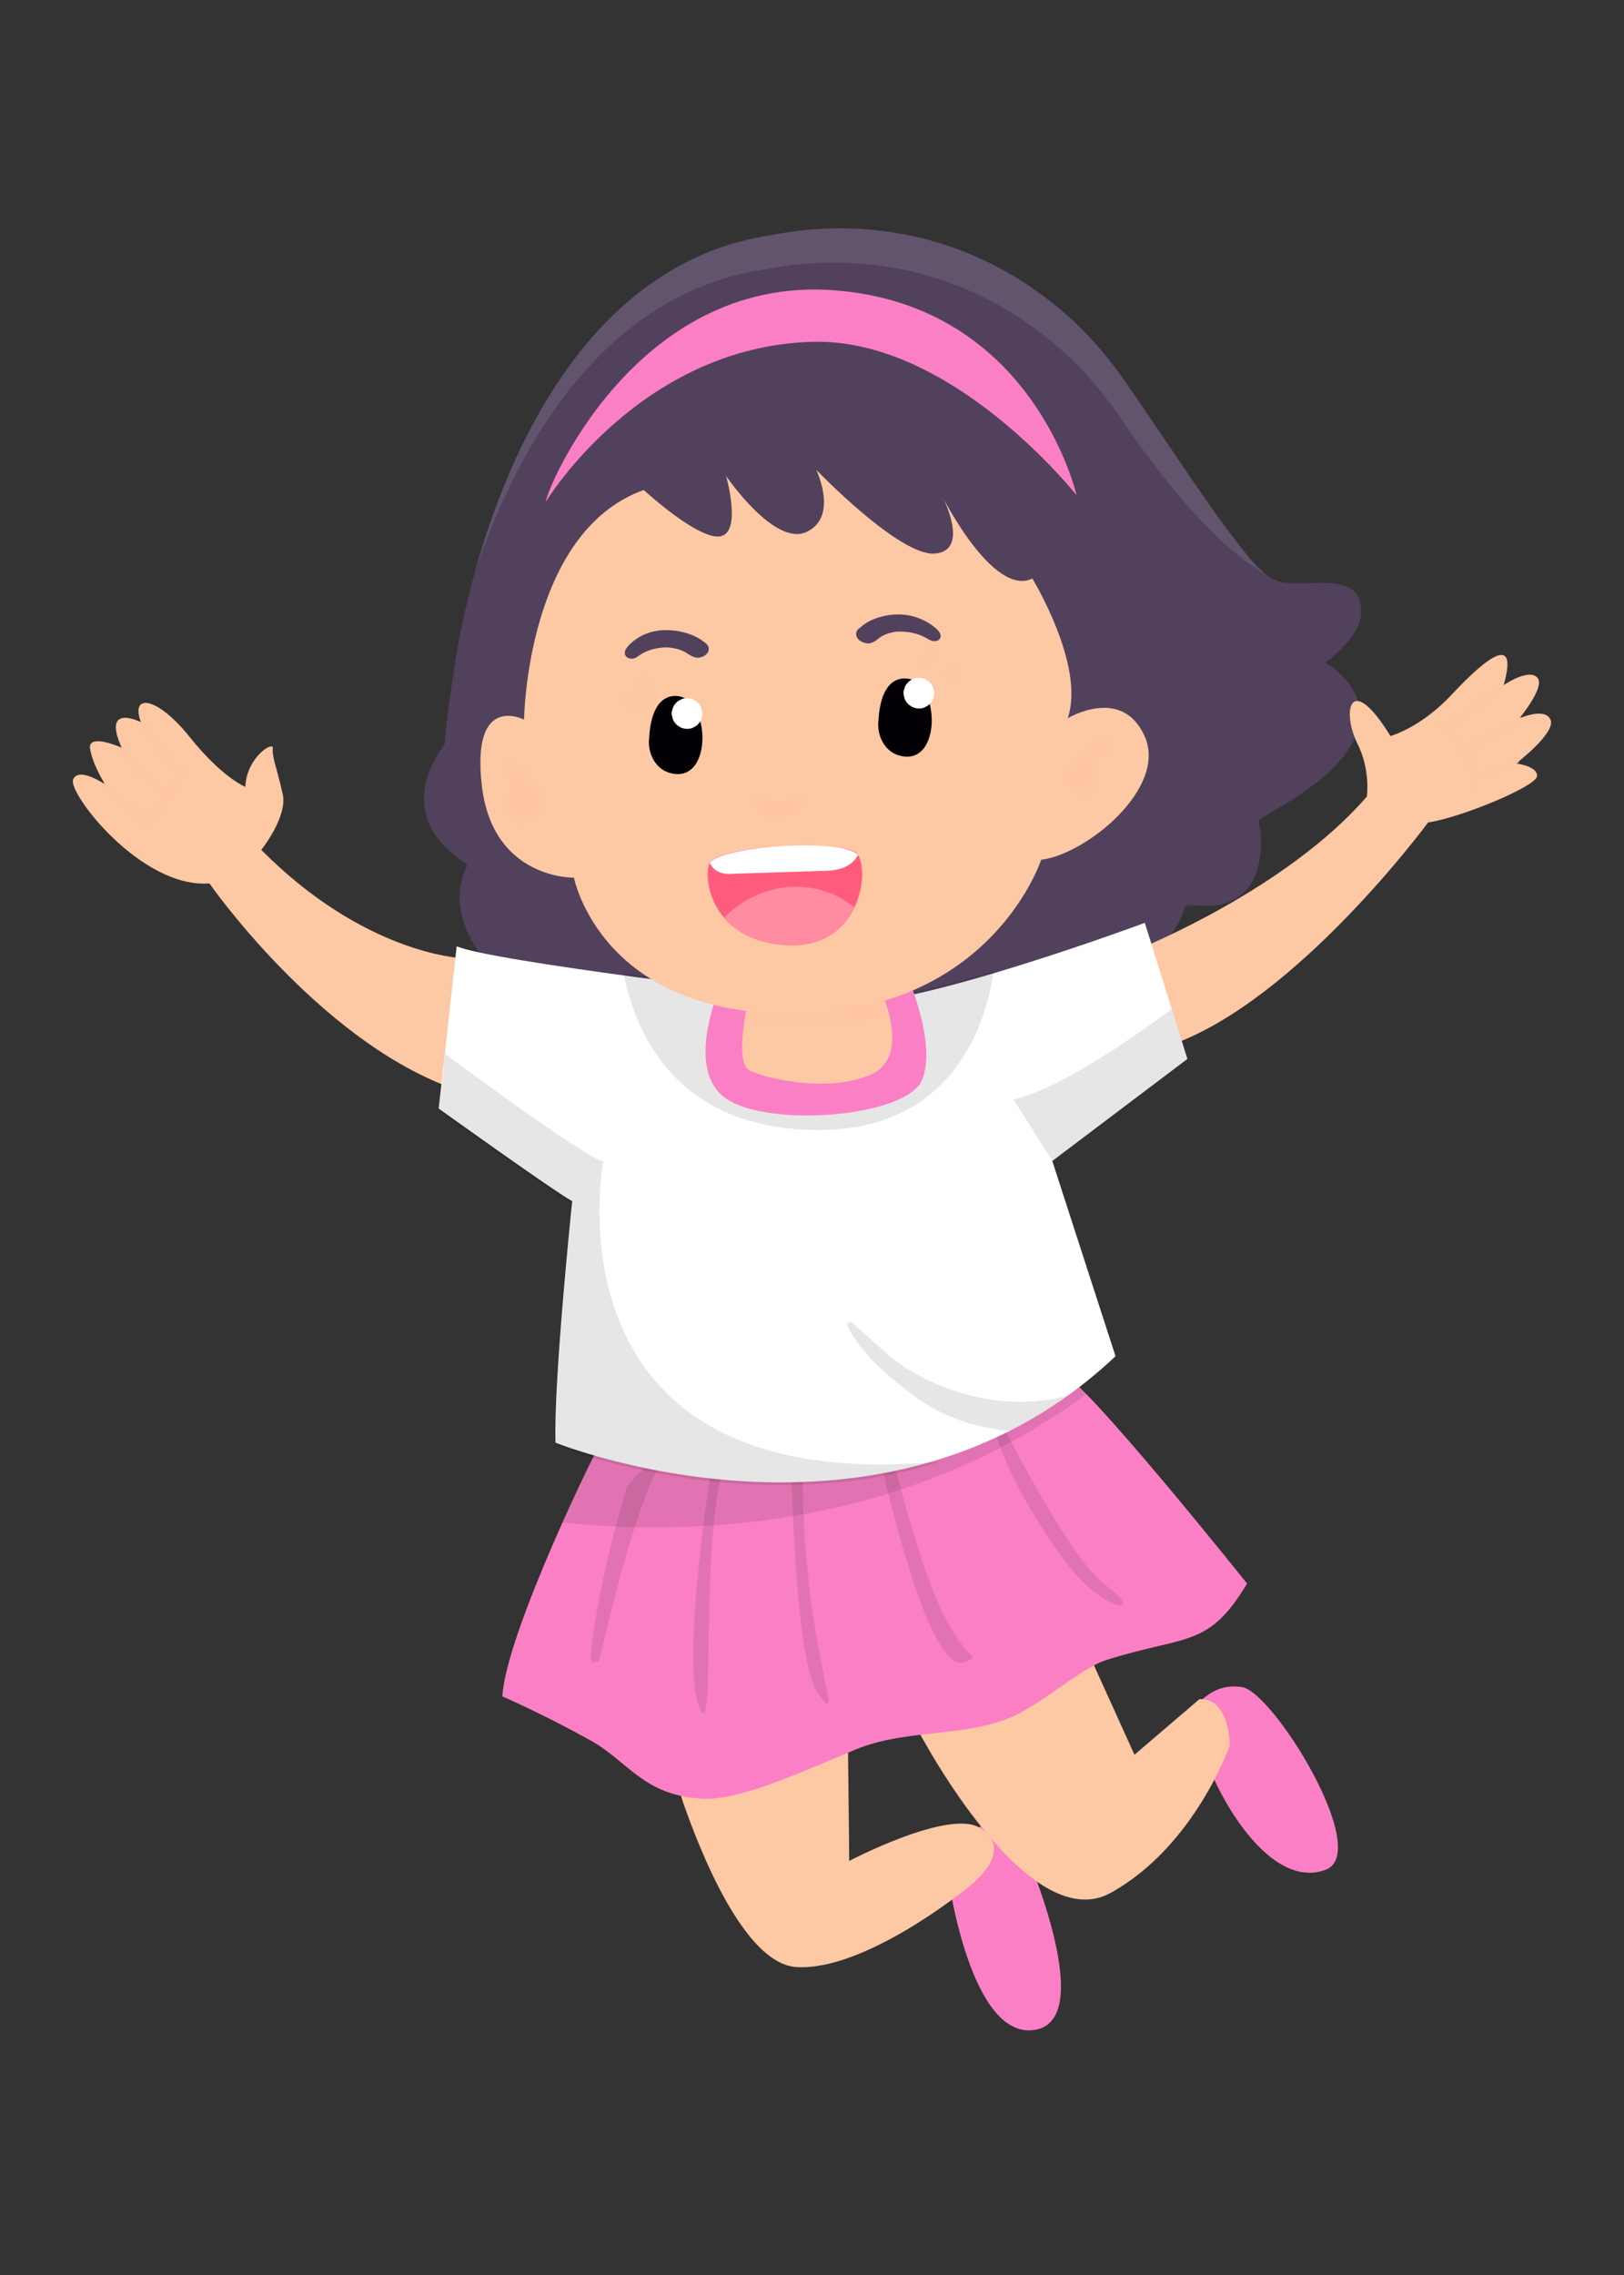 <?xml version="1.0" encoding="UTF-8"?>
<svg xmlns="http://www.w3.org/2000/svg" xmlns:xlink="http://www.w3.org/1999/xlink" viewBox="0 0 200 280">
  <rect x="0" y="0" width="200" height="280" fill="#333333" stroke="none"/>
  <defs>
    <style>
      .cls-1 {
        fill: #ff5c7d;
      }

      .cls-2 {
        fill: #ffc5a3;
        opacity: .5;
      }

      .cls-2, .cls-3, .cls-4 {
        mix-blend-mode: multiply;
      }

      .cls-5 {
        fill: #ff8ca1;
      }

      .cls-6, .cls-7 {
        fill: #fff;
      }

      .cls-8 {
        fill: none;
      }

      .cls-9 {
        fill: #fb7fc5;
      }

      .cls-10 {
        fill: #030005;
      }

      .cls-11 {
        isolation: isolate;
      }

      .cls-3 {
        opacity: .25;
      }

      .cls-3, .cls-12 {
        fill: #51415c;
      }

      .cls-7, .cls-4 {
        opacity: .1;
      }

      .cls-13 {
        fill: #fdc8a4;
      }

      .cls-14 {
        clip-path: url(#clippath);
      }
    </style>
    <clipPath id="clippath">
      <rect class="cls-8" width="200" height="280"/>
    </clipPath>
  </defs>
  <g class="cls-11">
    <g id="_圖層_1" data-name="圖層 1">
      <g class="cls-14">
        <g>
          <path class="cls-12" d="M63.78,122.13c-1.46-.99-9.8-7.94-6.36-15.36.05-.14.1-.39.01-.46-.82-.53-5.79-3.54-5.16-8.92.2-2.22,1.34-4.15,2.49-5.85.05-.38.22-3.34.98-7.88,1.88-14.34,11.02-50.67,39.38-54.74,1.31-.19,19.29-4.64,35.67,9.35,3.41,2.88,6.19,6.25,8.78,10.15,4.76,6.82,9.45,14.31,14.26,20.21,2.68,3.13,3.83,3.18,6.16,3.15,2.49.09,7.12-.77,7.55,2.62.76,2.89-2.6,5.85-4.27,7.16,5.72,3.69,6.24,9.63-2.35,15.66-1.4,1.08-3.79,2.39-5.53,3.45-.27.2-.38.29-.35.55.86,4.38-.18,11.06-7.73,10.21-.66,0-1.31-.33-1.48.46-1.08,3.34-3.88,6.36-7.93,7.63-3.56,1.52-6.83,3.54-9.54,5.23-1.43.45-27.05,8.19-38.92,6.67-8.08-.65-19.59-5.69-25.64-9.29h-.01Z"/>
          <path class="cls-3" d="M162.86,75.08c-.43-3.39-5.06-2.54-7.55-2.62-2.33.03-4.55.13-7.23-3-.53-.65-6.82-8.86-7.05-8.59-11.95,13.64-24.67-7.36-24.67-7.36,0,0-.11,5.79-4.77,7.75-4.67,1.97-10.74-11.79-10.74-11.79,0,0,.23,6.57-4.36,8.75-4.59,2.19-9.28-8.45-9.28-8.45,0,0-.07,8.23-3.23,8.76-3.16.52-9.08-4.21-9.08-4.21-14.35,11.83-14.1,32.63-14.1,32.63,0,0-1.6-.87-3.01-3.31-.75,4.47-.92,7.39-.96,7.77-1.16,1.69-2.29,3.63-2.49,5.85-.63,5.38,4.34,8.39,5.16,8.92.08.07.03.32-.01.46-3.44,7.42,5.67,15.88,8.36,17.72,2.69,1.84,15.08,6.57,21.6,7.09,2.82.36,6.43.19,10.3-.27,11.23-1.88,22.98-5.43,23.94-5.72,2.71-1.68,5.99-3.7,9.54-5.23,4.05-1.27,6.85-4.3,7.93-7.63.17-.8.82-.47,1.48-.46.04,0,.07,0,.1,0,7.46.77,8.48-5.86,7.62-10.22-.02-.26.08-.34.35-.55,1.74-1.06,4.13-2.37,5.53-3.45,8.59-6.03,8.07-11.97,2.35-15.66,1.67-1.31,5.03-4.27,4.27-7.16Z"/>
          <path class="cls-7" d="M94.37,33.14c1.31-.19,19.29-4.64,35.67,9.35,3.41,2.88,6.19,6.25,8.78,10.15,4.76,6.82,10.87,14.53,17.22,18.16h0c-.64-.47-1.34-1.15-2.21-2.17-4.81-5.9-9.5-13.39-14.26-20.21-2.58-3.89-5.36-7.27-8.78-10.15-16.38-13.99-34.36-9.54-35.67-9.35-21.66,3.1-32.11,25.04-36.68,41.61,5.32-15.88,16.08-34.56,35.92-37.4Z"/>
          <path class="cls-13" d="M56.64,117.9s-11.83-.56-24.46-13.3c0,0,3.26-4.07,2.64-6.85-.7-3.16-1.35-4.63-1.22-5.63.13-1-3.24,1.06-3.39,4.72,0,0-2.84-1.12-6.84-6.12-3.99-5-7.35-5.46-6.02-1.84,0,0-4.87-2.45-2.37,3.14,0,0-4.27-1.91-3.88.2.4,2.11,1.85,4.32,1.85,4.32,0,0-3.3-2.25-3.95-.59s8.36,13.41,16.79,12.78c0,0,13.24,18.99,29.53,25.07l1.31-15.91Z"/>
          <path class="cls-13" d="M140.42,116.72s18.02-7.25,27.91-18.68c0,0,.47-3.24-1.13-6.45-2.04-4.09-.93-9.07,4.04-1,0,0,3.7-1,7.52-5.08,4.78-5.11,8.16-7.31,6.42-1.19,0,0,3.13-2.15,4.18-.88.94,1.13-2.24,4.97-2.24,4.97,0,0,3.18-1.42,3.84.19.66,1.61-4.25,5.37-4.25,5.37,0,0,2.66.3,2.58,1.55-.07,1.25-9.25,5.07-13.42,5.71,0,0-16.06,21.82-31.58,27.35l-3.87-11.85Z"/>
          <path class="cls-9" d="M125.66,226.41s9.88,21.98,1.86,23.41c-8.03,1.43-10.76-18.89-10.76-18.89,0,0,1.74-10.2,8.9-4.51Z"/>
          <path class="cls-9" d="M147.14,210.23s2.04-3.24,5.86-2.58,16.03,20.32,10.24,22.48-11.43-5.8-14.12-12.03l-1.98-7.86Z"/>
          <path class="cls-13" d="M118.45,232.89s-12.16,9.74-20.38,9.21c-6.49-.42-11.99-14.59-14.03-20.51-.54-1.58-.85-5.27-.85-5.27l21.23-2.41.14,12.45.02,2.68s12.29-6.45,16.09-4.07c.26.16.49.34.68.5.31.28.54.56.71.85,1.76,2.99-3.62,6.57-3.62,6.57Z"/>
          <path class="cls-13" d="M151.45,214.83s-4.3,12.39-14.65,18.13c-4.79,2.66-10.24-1.46-14.73-6.65-.25-.28-.48-.56-.71-.85-3.14-3.78-5.73-7.96-7.16-10.45-.79-1.37-1.98-3.53-1.98-3.53l21.39-8.97,3.55,7.82,2.55,5.64,8-6.84c3.79-.15,3.74,5.7,3.74,5.7Z"/>
          <path class="cls-9" d="M74.27,177.09c-.48.37-12.02,24.01-12.4,31.7,0,0,4.85,2.09,10.79,5.38,4.81,2.67,6.52,6.79,13.82,7.21,4.93.28,13.55-3.91,19.13-6.15,5.96-2.39,13.05-1.46,18.68-3.78,3.94-1.62,8.79-6.13,11.87-7.11,9.88-3.15,12.61-1.41,17.42-9.44,0,0-20-25.07-23-26.06s-56.33,8.26-56.33,8.26Z"/>
          <path class="cls-4" d="M133.81,171.57c-1.5-1.54-2.65-2.56-3.2-2.74-3-.99-56.33,8.26-56.33,8.26-.21.16-2.47,4.65-5.01,10.32,17.24,1.73,42.48.39,64.55-15.84Z"/>
          <path class="cls-4" d="M77.25,182.85s-3.68,11.76-4.52,21.14c-.06.69.94.85,1.1.18,1.7-7.28,4.9-19.93,7.6-24.13,3.87-6.03-4.17,2.81-4.17,2.81Z"/>
          <path class="cls-4" d="M87.61,180.62s-3.78,23.81-1.52,29.45c2.26,5.64-.2-21.29,3.54-31.5,3.74-10.21-2.02,2.05-2.02,2.05Z"/>
          <path class="cls-4" d="M97.43,179.79s.38,24.58,3.33,28.68c3.94,5.46-2.67-7.19-1.82-31.15.85-23.96-1.52,2.47-1.52,2.47Z"/>
          <path class="cls-4" d="M107.08,173.67s6.64,33.3,11.83,30.86c2.6-1.22-1.14,1.08-5.77-13.75-4.64-14.83-4.09-18.64-6.06-17.11Z"/>
          <path class="cls-4" d="M122.21,172.89s9,18.45,13.82,22.09,1.07,3.38-2.71-.31c-3.78-3.69-11.89-16.89-11.12-21.78Z"/>
          <path class="cls-6" d="M56.24,116.47l-2.21,19.97s14.17,10.16,16.44,11.4c0,0-2.3,22.04-2.06,29.72,0,0,40.41,16.3,68.97-10.64l-7.79-24.03,16.64-12.56-5.24-16.75s-28.56,10.6-36.8,9.8-43.84-5.09-47.96-6.92Z"/>
          <path class="cls-4" d="M113.37,169.4c-3.35-1.64-5.62-4.22-8.4-6.59-.3-.25-.79.02-.59.41,1.68,3.44,5.18,6.36,8.21,8.61,3.42,2.52,7.53,3.93,11.74,4.27,2.43-1.23,4.84-2.67,7.19-4.36-5.95,1.71-12.66.55-18.15-2.34Z"/>
          <path class="cls-4" d="M129.59,142.89l16.64-12.56-1.92-6.15c-5.39,3.98-14.2,10.01-19.49,11.13l4.77,7.57Z"/>
          <path class="cls-4" d="M115.94,179.87c-49.61,4.72-41.65-36.94-41.65-36.94-1.63-.15-14.07-9.22-19.47-13.21l-.78,7.06s14.17,10.16,16.44,11.4c0,0-2.3,22.04-2.06,29.72,0,0,23.63,9.53,47.52,1.97Z"/>
          <path class="cls-4" d="M99.74,139.06c18.11.6,21.86-14,22.63-19.55-7.23,2.15-14.62,3.94-18.19,3.6-4.37-.42-16.41-1.82-27.38-3.32,1.44,7.37,6.34,18.73,22.94,19.28Z"/>
          <path class="cls-9" d="M88.81,121.15s-4.72,10.43.63,14.07c5.36,3.64,22.22,2.24,24.11-2.3,1.88-4.54-1.9-13.02-1.9-13.02l-22.84,1.25Z"/>
          <path class="cls-13" d="M109.32,124.22h0c-.4-1.39-.86-2.39-.86-2.39l-15.97-.13s-.18.65-.39,1.64c-.55,2.63-1.38,7.64.24,8.43,2.21,1.07,9.74,2.72,14.88.51,3.35-1.45,2.87-5.45,2.12-8.06Z"/>
          <path class="cls-2" d="M109.31,124.21c-.4-1.38-.86-2.38-.86-2.38l-15.97-.13s-.18.65-.39,1.64c-.14.68-.31,1.53-.44,2.42,1.51.24,3.12.42,4.84.51,5.04.28,9.34-.34,12.98-1.47-.05-.2-.1-.39-.15-.58h0Z"/>
          <path class="cls-13" d="M79.27,60.3s6.69,6.16,9.42,5.71c2.73-.45.73-7.43.73-7.43,0,0,5.97,8.77,9.93,6.88,3.96-1.89,1.17-7.64,1.17-7.64,0,0,10.27,10.69,14.63,10.31,4.36-.37.94-6.96.94-6.96,0,0,6.21,12.34,11.05,10.04,0,0,6.57,10.75,4.35,17.19,0,0,6.73-4.06,9.5,2.27,2.77,6.33-7.21,14.48-12.77,15.15,0,0-5.86,18.02-28.95,18.89-25.16.95-28.59-16.69-28.59-16.69,0,0-10,.23-11.34-11.31-1.34-11.54,5.2-8.14,5.2-8.14,0,0,.26-23.07,14.73-28.26Z"/>
          <g>
            <path class="cls-2" d="M66.6,97.84c.02-.66-.23-1.16-.76-1.52-.57-.96-1.33-1.87-2.41-2.25-.43-.15-1.31-.32-1.61.16-.11.17-.13.34-.02.52.41.43,1.13.5,1.52.96.02.02.04.04.06.06-.03-.04-.03-.03,0,0,.15.17.29.37.41.56-1.76.93-2.09,3.82-.17,4.75.96.51,2.26.2,2.73-.82.09-.12-.18.29-.08.15.59-.73.72-1.72.35-2.57Z"/>
            <path class="cls-2" d="M135.17,94.9c-.15-.29-.4-.54-.68-.71.33-.41.68-.79,1.08-1.14.23-.19.47-.36.71-.54.07-.05.16-.11.02-.05.09-.04.2-.05.27-.11.63.03.95-.87.47-1.28-1.52-1.39-3.92,1.38-4.82,2.53-.7.97-1.21,2.19-.52,3.32.7,1.14,2.37,1.33,3.25.28.56-.67.59-1.55.2-2.31Z"/>
            <path class="cls-12" d="M86.65,78.97c-1.4-1.11-3.77-1.61-5.63-1.35-1.05.15-2.01.54-2.78,1.11-.56.41-1.64,1.3-1.19,1.98.16.24.38.35.72.36.42.02.74-.25,1.03-.45.92-.65,2.24-.96,3.46-.94,0,0,0,0,0,0,.36.03.72.09,1.07.17.34.09.67.22.98.37.59.35,1.28.94,2.07.65,1.04-.33,1.26-1.34.27-1.89Z"/>
            <path class="cls-12" d="M105.91,77.27c1.19-1.17,3.45-1.79,5.36-1.62,1.08.1,2.1.44,2.97.96.63.38,1.88,1.21,1.55,1.91-.11.25-.31.36-.64.39-.42.04-.79-.22-1.11-.4-1.04-.6-2.41-.84-3.62-.77-.35.04-.71.12-1.04.22-.32.11-.63.25-.91.42-.52.38-1.1,1-1.94.75-1.09-.26-1.51-1.29-.62-1.87Z"/>
            <path class="cls-10" d="M86.16,88.47c-.47-1.49-1.39-2.67-2.74-2.81-2.71-.18-3.36,3-3.47,5.12-.25,1.93.8,4.03,2.82,4.42,3.35.72,4.35-3.66,3.39-6.73Z"/>
            <path class="cls-10" d="M114.4,86.32c-.47-1.49-1.39-2.67-2.74-2.81-2.71-.18-3.36,3-3.47,5.12-.25,1.93.8,4.03,2.82,4.42,3.35.72,4.35-3.66,3.39-6.73Z"/>
            <path class="cls-2" d="M92.84,98.16c.08-.3.37-.41.65-.37-.12-.02-.01,0,.01,0,.58.03.99.51,1.51.73-.08-.04-.1-.05-.09-.04.25.11.55.21.83.27.16.01.32.01.47,0,.18-.02.35-.08.52-.14.16-.07.31-.16.46-.25.02-.01.14-.11.06-.04.12-.1.35-.28.41-.32.28-.29.89-.54,1.08-.03.26.65-.34,1.37-.83,1.75-1.11.91-2.77,1.15-4.02.39-.67-.38-1.34-1.12-1.07-1.94Z"/>
            <path class="cls-1" d="M87.34,106.33c.91-2.33,16.04-2.88,18-1.45,1.96,1.43.96,11.91-8.35,11.45-9.31-.47-10.39-8.09-9.65-9.99Z"/>
            <path class="cls-5" d="M105.21,111.67c-4.89-3.93-11.7-3.13-16.03,1.26,1.49,1.75,3.92,3.2,7.81,3.39,4.45.22,6.98-2.06,8.22-4.65Z"/>
            <path class="cls-6" d="M101.24,107.19c1.69.01,3.59-.33,4.41-1.96-1.65-2.1-16.69-1.15-18.23.96.49,1.15,1.69,1.48,2.85,1.35,3.66-.12,7.31-.23,10.97-.35Z"/>
            <path class="cls-6" d="M86.38,87.15c-.12-.31-.31-.57-.56-.78-.14-.09-.27-.17-.41-.26-.31-.14-.63-.2-.97-.17-.26.01-.5.09-.71.23-.23.1-.41.25-.57.45-.17.19-.28.4-.33.64-.1.23-.13.48-.09.74.04.16.08.33.11.49.12.31.31.57.56.78.14.09.27.17.41.26.31.14.63.2.97.17.26-.01.5-.09.71-.23.23-.1.41-.25.57-.45.17-.19.28-.4.33-.64.1-.24.13-.48.09-.74-.04-.16-.08-.33-.11-.49Z"/>
            <path class="cls-6" d="M114.93,84.64c-.12-.31-.31-.57-.56-.78-.14-.09-.27-.17-.41-.26-.31-.14-.63-.2-.97-.17-.26.01-.5.09-.71.23-.23.1-.41.25-.57.45-.17.19-.28.4-.33.64-.1.23-.13.48-.09.74.04.16.08.33.11.49.12.31.31.57.56.78.14.09.27.17.41.26.31.14.63.2.97.17.26-.01.5-.09.71-.23.23-.1.41-.25.57-.45.17-.19.28-.4.33-.64.1-.23.13-.48.09-.74-.04-.16-.08-.33-.11-.49Z"/>
            <path class="cls-2" d="M80.55,84.46c-.25-.58-.63-1.28-1.33-1.36-.97-.09-.94,1.08-.31,1.53-.05-.05-.09-.1-.13-.14.36.37.74.77,1.21,1,.64.25.8-.59.57-1.02Z"/>
            <path class="cls-2" d="M79.81,86.47c-.42-.85-1.77-1.01-2.6-.78-.29.11-.69.37-.45.71.56.72,1.61.98,2.48.78.33-.04.7-.35.57-.71Z"/>
            <path class="cls-2" d="M115.12,80.39c-.5-.82-1.37-.08-1.65.53-.02.07-.04.13-.06.2-.18.42-.05,1.04.51,1,.57-.11,1.06-.58,1.23-1.12.02-.06.04-.11.05-.17.02-.09.02-.18-.01-.27,0-.06-.03-.12-.06-.17Z"/>
            <path class="cls-2" d="M118.05,82.21s-.04-.03-.06-.05c-.09-.07-.19-.12-.31-.14-.06,0-.12,0-.18,0-.39.05-.78.19-1.04.51-.37.32-.24.95.27,1,.71.21,2.03-.54,1.32-1.31Z"/>
          </g>
          <path class="cls-9" d="M67.24,61.72c-.15-.97,10.78-27.8,35.41-26,24.63,1.81,29.94,25.25,29.94,25.25,0,0-15.29-19.39-32.55-18.9-21.27.6-32.79,19.64-32.79,19.64Z"/>
          <path class="cls-2" d="M22.4,94.74c-.03.06-.06.11-.09.16-1.53-2.04-3.22-3.87-4.57-6.08-.17-.28-.58,0-.42.29,1.24,2.18,2.77,4.6,4.73,6.23-.45.78-.93,1.53-1.41,2.25-2.07-1.65-3.72-3.51-5.42-5.57-.17-.2-.46,0-.33.23,1.26,2.31,3.29,4.28,5.44,5.81-.66.95-1.4,1.85-2.23,2.73-1.7-1.48-3.51-2.76-5.09-4.4-.19-.19-.53.11-.35.32,1.43,1.63,3.16,3.38,5.11,4.44-.04.04-.07.08-.11.12-.17.17.09.46.28.31.08-.06.15-.14.22-.2.04.02.07.05.11.07.2.1.38-.18.21-.33,0,0-.01-.01-.02-.02.91-.78,1.78-1.67,2.52-2.68.15-.02.25-.17.22-.31.7-1,1.28-2.07,1.66-3.17.1-.3-.29-.5-.45-.22Z"/>
          <path class="cls-2" d="M187.03,88.26c-2.1,1.37-4.22,2.6-6.52,3.58-.6-.87-1.35-1.63-2.2-2.16,2.38-1.52,4.65-3.2,6.79-5.04.27-.24-.04-.7-.32-.47-2.19,1.84-4.46,3.56-6.83,5.16-.05.03-.07.08-.08.13-.21-.11-.41-.23-.62-.31-.21-.08-.45.21-.23.35,2.82,1.89,3.87,3.97,4.37,7.27.03.23.37.28.42.03.06-.3.07-.62.07-.93,1.78-.37,3.5-1.09,5.1-1.94.25-.13.03-.57-.23-.45-1.61.71-3.25,1.27-4.89,1.87-.09-1.06-.46-2.13-1.04-3.09,2.31-.92,4.54-2.08,6.49-3.62.24-.19-.01-.57-.27-.4Z"/>
        </g>
      </g>
    </g>
  </g>
</svg>